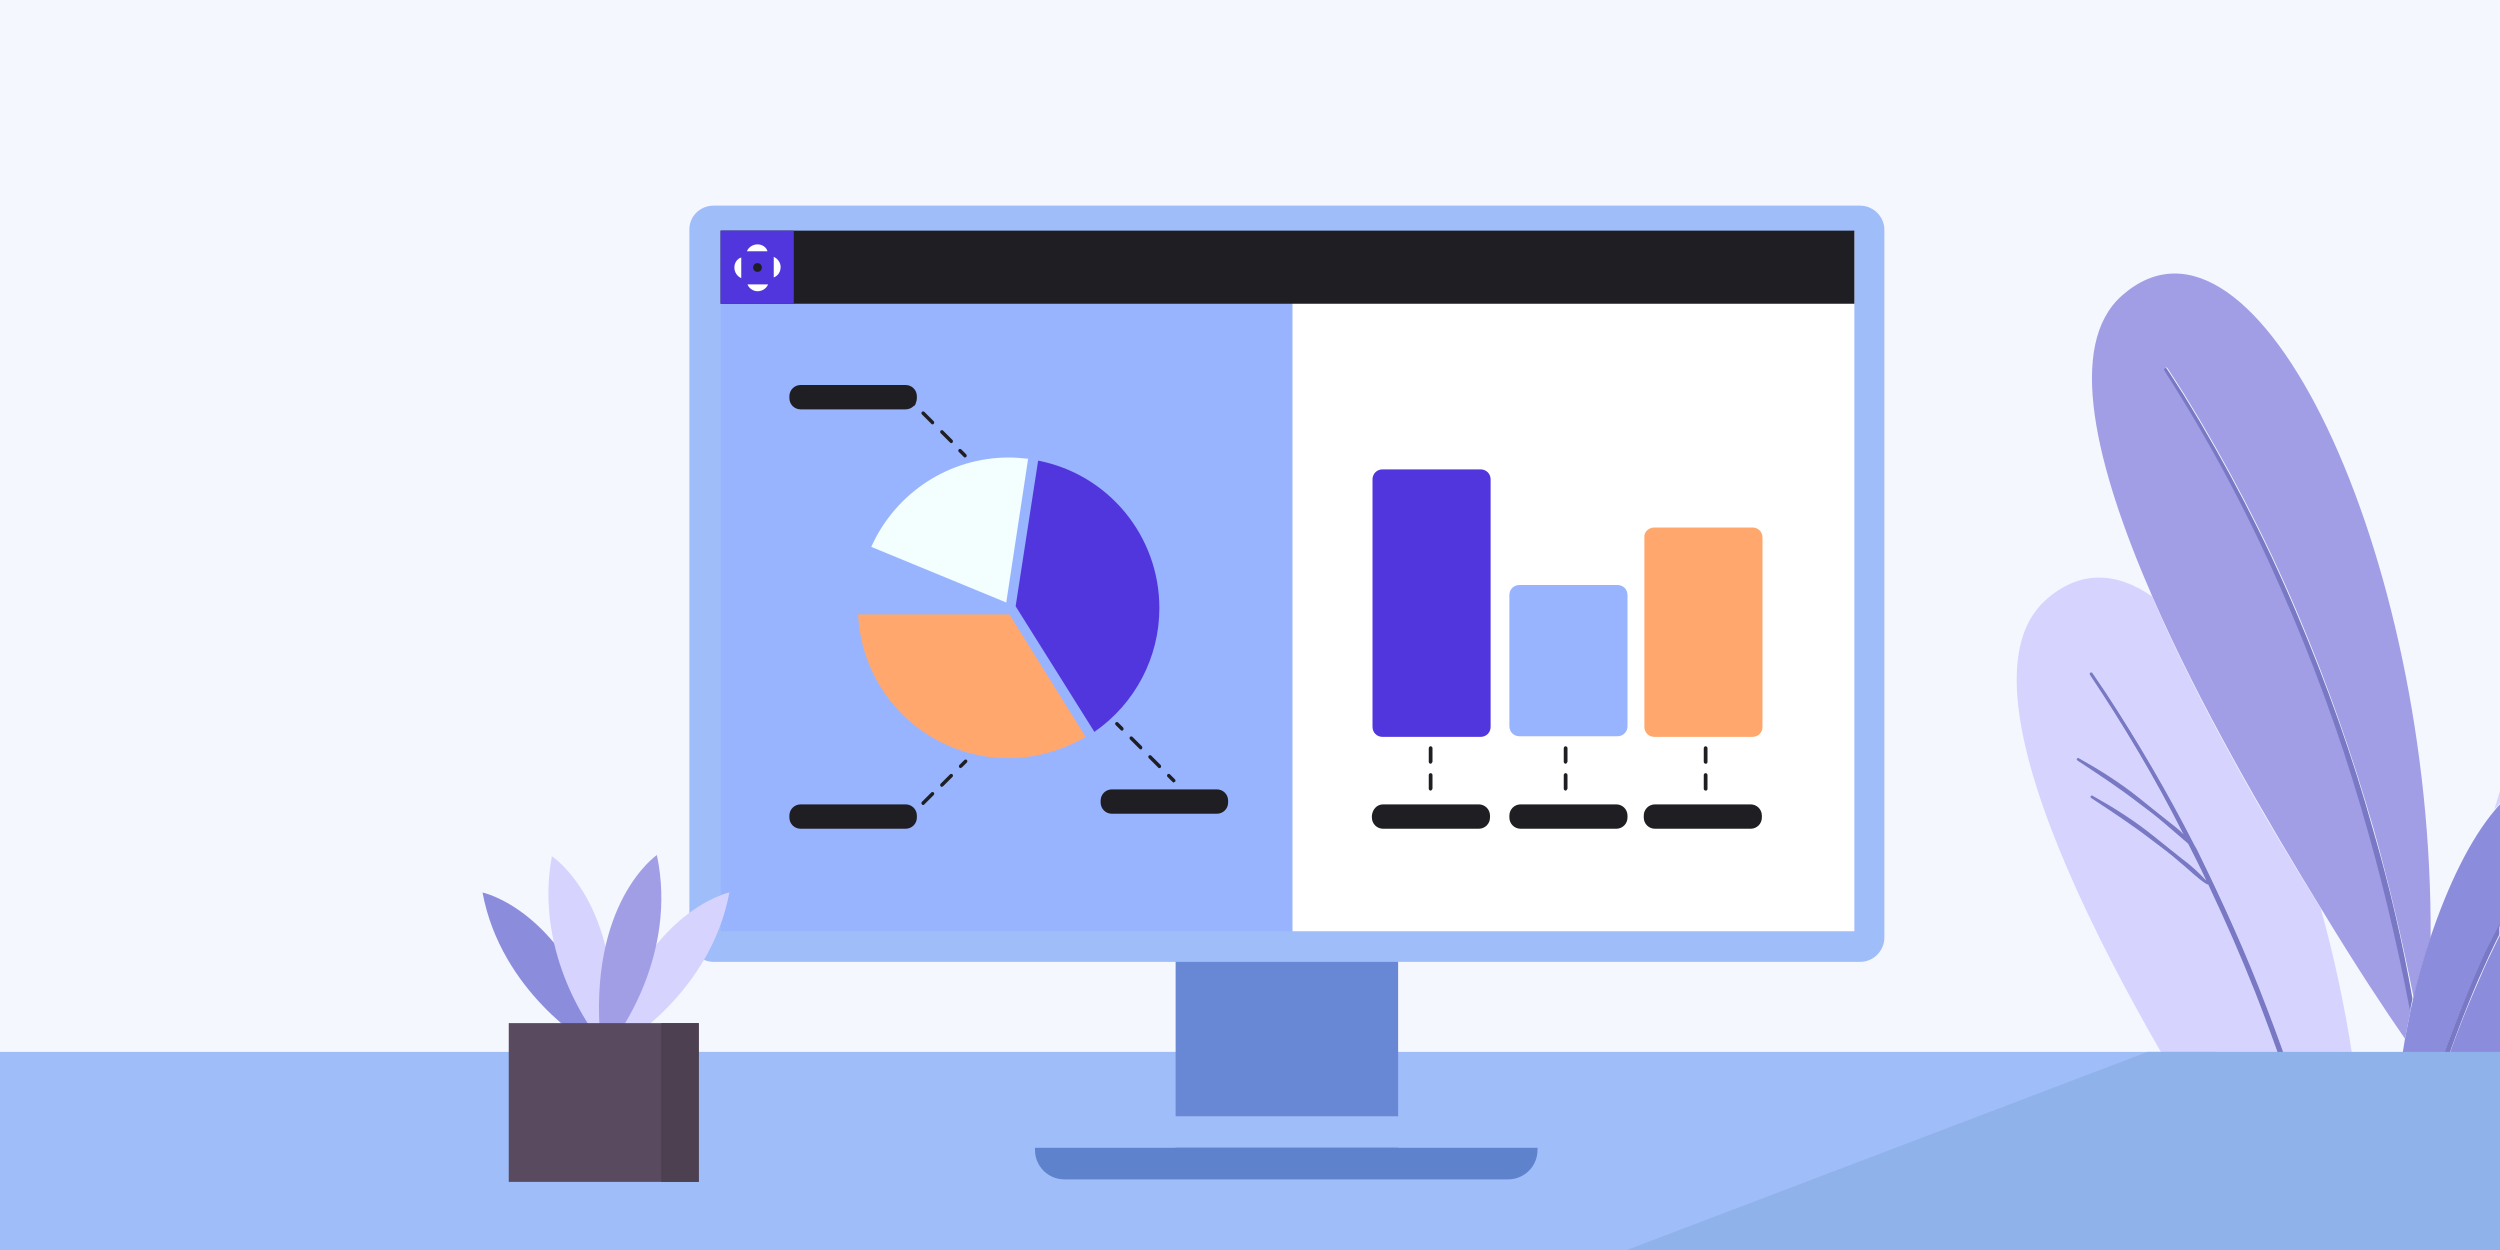 <?xml version="1.0" encoding="utf-8"?>
<!-- Generator: Adobe Illustrator 24.3.0, SVG Export Plug-In . SVG Version: 6.00 Build 0)  -->
<svg version="1.1" id="Calque_1" xmlns="http://www.w3.org/2000/svg" xmlns:xlink="http://www.w3.org/1999/xlink" x="0px" y="0px"
	 viewBox="0 0 400 200" style="enable-background:new 0 0 400 200;" xml:space="preserve">
<rect style="fill:#F5F7FF;" width="400" height="200"/>
<g>
	<path style="fill:#D6D4FF;" d="M369.4,183.7c-2.5-8.5-5.4-16.8-8.6-25c-2.3-5.8-4.8-11.6-7.5-17.2c0,0-0.1,0-0.2,0
		c-1.6-1-2.9-2.4-4.4-3.6c-1.6-1.3-3.1-2.5-4.7-3.7c-3-2.3-6.2-4.5-9.4-6.5l0,0c-0.1-0.1-0.1-0.2-0.1-0.3c0.1-0.1,0.2-0.1,0.3-0.1
		c3.4,1.9,6.6,4,9.7,6.4c1.5,1.2,3.1,2.4,4.5,3.6c1.4,1.1,2.7,2.3,4,3.6c-0.9-2-1.9-3.9-2.9-5.9c-1.3-1-2.4-2.1-3.6-3.1
		c-1.6-1.3-3.1-2.5-4.7-3.7c-3-2.3-6.2-4.5-9.4-6.5l0,0c-0.1-0.1-0.1-0.2-0.1-0.3c0.1-0.1,0.2-0.1,0.3-0.1c3.4,1.9,6.6,4,9.7,6.4
		c1.5,1.2,3.1,2.4,4.5,3.6c0.9,0.7,1.8,1.5,2.6,2.2c-0.1-0.1-0.1-0.2-0.2-0.3c-4.5-8.7-9.4-17.1-14.8-25.2l0,0
		c-0.2-0.3,0.3-0.5,0.4-0.3c0.7,1,1.4,2.1,2.1,3.1c5.2,7.8,9.9,16,14.2,24.4l0,0l0,0c0.1,0.2,0.3,0.5,0.4,0.7
		c4.2,8.3,7.9,16.8,11.2,25.4c3.2,8.3,5.9,16.7,8.4,25.2c0.8,2.7,1.5,5.3,2.2,8h5.5c-0.6-17.2-3.3-34.2-7.5-49.2
		c-8.9-14.2-19.5-32.6-27-49.9c-5.8-4-11.7-4.2-17.1,0.7c-16.1,14.8,14.3,67.3,34.7,98.4h10.6C371.5,190.9,370.5,187.3,369.4,183.7z
		"/>
	<path style="fill:#7878C4;" d="M371.1,186.5c-2.4-8.5-5.2-16.9-8.4-25.2c-3.3-8.7-7.1-17.1-11.2-25.4c-0.1-0.2-0.3-0.5-0.4-0.7l0,0
		l0,0c-4.3-8.4-9-16.5-14.2-24.4c-0.7-1-1.4-2.1-2.1-3.1c-0.2-0.3-0.6,0-0.4,0.3l0,0c5.4,8.1,10.4,16.5,14.8,25.2
		c0.1,0.1,0.1,0.2,0.2,0.3c-0.8-0.8-1.7-1.5-2.6-2.2c-1.5-1.2-3-2.4-4.5-3.6c-3-2.4-6.3-4.5-9.7-6.4c-0.1-0.1-0.2,0-0.3,0.1
		c-0.1,0.1,0,0.2,0.1,0.3l0,0c3.2,2.1,6.4,4.2,9.4,6.5c1.6,1.2,3.2,2.4,4.7,3.7c1.2,1,2.4,2.1,3.6,3.1c1,2,2,3.9,2.9,5.9
		c-1.2-1.3-2.5-2.5-4-3.6c-1.5-1.2-3-2.4-4.5-3.6c-3-2.4-6.3-4.5-9.7-6.4c-0.1-0.1-0.2,0-0.3,0.1c-0.1,0.1,0,0.2,0.1,0.3l0,0
		c3.2,2.1,6.4,4.2,9.4,6.5c1.6,1.2,3.2,2.4,4.7,3.7c1.5,1.2,2.8,2.6,4.4,3.6c0.1,0,0.1,0,0.2,0c2.7,5.7,5.2,11.4,7.5,17.2
		c3.2,8.2,6.1,16.5,8.6,25c1.1,3.6,2.1,7.2,3,10.8h0.8C372.6,191.9,371.8,189.2,371.1,186.5z"/>
	<path style="fill:#D6D4FF;" d="M400,126.5c-0.3,1-0.6,2-0.9,3c0.3-0.3,0.6-0.7,0.9-1V126.5z"/>
	<path style="fill:#D6D4FF;" d="M395.7,194.6h4.3v-19.1c-0.5,1.8-0.9,3.6-1.4,5.4C397.6,185.4,396.6,190,395.7,194.6z"/>
	<path style="fill:#D6D4FF;" d="M397.1,183c-0.2-1.1-0.3-2.1-0.4-3.2c-1.7,2.7-3.3,5.2-4.8,7.5c0,2.4,0.1,4.8,0.2,7.2h2.8
		c0.7-3.8,1.5-7.7,2.4-11.5C397.2,183.1,397.2,183.1,397.1,183z"/>
	<path style="fill:#D6D4FF;" d="M398.6,177.5c0.1-0.5,0.3-1.1,0.4-1.6c-0.6,1-1.2,2-1.8,2.9c0.1,1.2,0.2,2.4,0.2,3.5
		C397.9,180.8,398.2,179.1,398.6,177.5z"/>
	<path style="fill:#7878C4;" d="M398.6,177.5c-0.4,1.6-0.8,3.2-1.1,4.8c0,0.2,0,0.4,0,0.6c0,0.1-0.1,0.2-0.1,0.2s0,0-0.1,0
		c-0.9,3.8-1.7,7.6-2.4,11.5h0.8c0.9-4.6,1.9-9.2,3-13.7c0.4-1.8,0.9-3.6,1.4-5.4v-1.1c-0.3,0.5-0.6,1.1-0.9,1.6
		C398.9,176.5,398.8,177,398.6,177.5z"/>
	<path style="fill:#0E7C74;" d="M397.3,183.1C397.3,183.1,397.4,183.1,397.3,183.1c0.1,0,0.2-0.1,0.2-0.2c0-0.2,0-0.4,0-0.6
		c0-1.2-0.1-2.4-0.2-3.5c-0.2,0.3-0.4,0.7-0.6,1c0.1,1.1,0.3,2.1,0.4,3.2C397.2,183.1,397.2,183.1,397.3,183.1z"/>
	<path style="fill:#A29EE5;" d="M384.8,166.2c0.3-1.5,0.6-3.1,0.9-4.6c-2.1-11-4.7-22-7.9-32.7C374.3,117,370,105.3,365,94
		c-5.3-12-11.6-23.7-18.6-34.8l0,0c-0.2-0.3,0.3-0.5,0.4-0.3c0.9,1.4,1.8,2.8,2.7,4.2c6.9,11.2,13,22.9,18.1,35
		c4.8,11.3,8.8,22.8,12.2,34.6c2.5,8.9,4.6,17.9,6.4,27c0.8-3.3,1.7-6.6,2.7-9.6c0.4-61.6-28-121.7-49.4-102.8
		c-8.9,7.9-4.3,27.1,4.9,48.2c7.5,17.2,18.2,35.6,27,49.9C376.9,154.5,381.8,161.9,384.8,166.2z"/>
	<path style="fill:#7878C4;" d="M389.9,190.4c0.1,0.6,0.1,1.2,0.2,1.8c0.1,0.8,0.1,1.5,0.2,2.3h0.7c-0.2-1.7-0.3-3.4-0.5-5.1
		C390.3,189.8,390.1,190.1,389.9,190.4z"/>
	<path style="fill:#7878C4;" d="M379.7,132.8c-3.3-11.8-7.4-23.3-12.2-34.6c-5.1-12.1-11.2-23.8-18.1-35c-0.9-1.4-1.8-2.8-2.7-4.2
		c-0.2-0.3-0.6,0-0.4,0.3l0,0c7.1,11.1,13.3,22.7,18.6,34.8c5,11.3,9.3,23,12.8,34.9c3.2,10.8,5.8,21.7,7.9,32.7
		c0.1-0.6,0.3-1.3,0.4-1.9C384.4,150.7,382.3,141.7,379.7,132.8z"/>
	<path style="fill:#8C8CDD;" d="M384.7,194.6h2.4c0.8-1.2,1.8-2.6,2.8-4.1c0.2-0.3,0.4-0.6,0.6-1c0.4-0.7,0.9-1.4,1.4-2.1
		c1.5-2.3,3.1-4.8,4.8-7.5c0.2-0.3,0.4-0.7,0.6-1c0.6-1,1.2-1.9,1.8-2.9c0.3-0.5,0.6-1.1,0.9-1.6v-24.8c-1.2,2.4-2.4,4.9-3.4,7.3
		C391.3,168.9,387.3,181.6,384.7,194.6z"/>
	<path style="fill:#8C8CDD;" d="M385.7,161.6c-0.3,1.5-0.6,3-0.9,4.6c-1.6,9-2.4,18.8-1.9,28.4h1.1c1.3-6.6,3-13.2,5-19.7
		c2.2-7.1,4.9-14.1,8.1-20.9c1-2.1,2-4.1,3-6.1v-19.3c-0.3,0.3-0.6,0.6-0.9,1c-3.9,4.6-7.5,11.9-10.4,20.6c-1,3-1.9,6.2-2.7,9.6
		C386,160.4,385.8,161,385.7,161.6z"/>
	<path style="fill:#7878C4;" d="M388.9,174.9c-2,6.5-3.7,13-5,19.7h0.8c2.6-13,6.6-25.6,11.8-37.8c1.1-2.5,2.2-4.9,3.4-7.3v-1.6
		c-1,2-2.1,4-3,6.1C393.9,160.8,391.2,167.7,388.9,174.9z"/>
	<path style="fill:#A29EE5;" d="M400,198.8v-4.3h-4.3h-0.8h-2.8H391h-0.7h-3.2h-2.4h-0.8h-1.1h-4.1h-5.5h-0.8h-10.6h-8.2l0,0
		c-1.9,0-3.5,1.6-3.5,3.5l0,0c0,0.3,0,0.5,0.1,0.8H400z"/>
</g>
<g>
	<rect y="168.3" style="fill:#9FBDF9;" width="354.7" height="31.7"/>
	<path style="fill:#8FB2EA;" d="M400,200H260.3l83.3-31.7H400V200z"/>
</g>
<rect x="188.1" y="148.6" style="fill:#6888D5;" width="35.6" height="36.3"/>
<path style="fill:#9FBDF9;" d="M114.2,32.9h183.4c2.1,0,3.9,1.7,3.9,3.9V150c0,2.1-1.7,3.9-3.9,3.9H114.2c-2.1,0-3.9-1.7-3.9-3.9
	V36.7C110.3,34.6,112,32.9,114.2,32.9z"/>
<rect x="115.3" y="37" style="fill:#99B4FF;" width="181.4" height="112"/>
<rect x="206.8" y="37" style="fill:#FFFFFF;" width="89.9" height="112"/>
<g>
	<path style="fill:#8C8CDD;" d="M94.2,167c0,0-14-8.2-17-24.2c0,0,13.2,2.7,19.7,24.2"/>
	<path style="fill:#D6D4FF;" d="M99.7,167c0,0,14-8.2,17-24.2c0,0-13.2,2.7-19.7,24.2"/>
	<path style="fill:#D6D4FF;" d="M95.4,165.7c0,0-10.1-12.7-7.1-28.7c0,0,11.3,7.3,9.7,29.7"/>
	<path style="fill:#A29EE5;" d="M98.7,165.7c0,0,9.8-12.9,6.4-28.9c0,0-11.1,7.6-9,29.9"/>
	<rect x="81.4" y="163.7" style="fill:#594A5F;" width="30.4" height="25.4"/>
	<rect x="105.8" y="163.7" style="fill:#4C4051;" width="6" height="25.4"/>
</g>
<g>
	<path style="fill:#5E83CC;" d="M165.6,183.6H246l0,0v0.4c0,2.6-2.1,4.7-4.7,4.7l0,0h-71c-2.6,0-4.7-2.1-4.7-4.7l0,0V183.6
		L165.6,183.6z"/>
	<path style="fill:#9FBDF9;" d="M246,183.6h-80.4l0,0v-0.3c0-2.6,2.1-4.7,4.7-4.7l0,0h71c2.6,0,4.7,2.1,4.7,4.7l0,0V183.6L246,183.6
		z"/>
</g>
<rect x="115.3" y="36.9" style="fill:#1F1F23;" width="181.4" height="11.7"/>
<g>
	<rect x="115.3" y="36.9" style="fill:#5236DD;" width="11.7" height="11.7"/>
	<path style="fill:#1F1F23;" d="M121.9,42.8c0-0.4-0.3-0.7-0.7-0.7c-0.4,0-0.7,0.3-0.7,0.7l0,0c0,0.4,0.3,0.7,0.7,0.7
		S121.9,43.2,121.9,42.8z"/>
	<path style="fill:#FFFFFF;" d="M121.2,46.6c0.7,0,1.4-0.4,1.7-1.1h-3.3C119.8,46.1,120.5,46.6,121.2,46.6z"/>
	<path style="fill:#FFFFFF;" d="M121.2,39.1c-0.7,0-1.4,0.4-1.7,1.1h3.3C122.6,39.5,121.9,39.1,121.2,39.1z"/>
	<path style="fill:#FFFFFF;" d="M123.8,41.1v3.3c0.7-0.3,1.1-0.9,1.1-1.7C124.9,42.1,124.5,41.4,123.8,41.1z"/>
	<path style="fill:#FFFFFF;" d="M117.5,42.8c0,0.7,0.4,1.4,1.1,1.7v-3.3C117.9,41.4,117.5,42.1,117.5,42.8z"/>
</g>
<g>
	<path style="fill:#5236DD;" d="M221.2,75.1h15.7c0.9,0,1.6,0.7,1.6,1.6v39.6c0,0.9-0.7,1.6-1.6,1.6h-15.7c-0.9,0-1.6-0.7-1.6-1.6
		V76.7C219.6,75.8,220.3,75.1,221.2,75.1z"/>
	<path style="fill:#99B4FF;" d="M243.1,93.6h15.7c0.9,0,1.6,0.7,1.6,1.6v21c0,0.9-0.7,1.6-1.6,1.6h-15.7c-0.9,0-1.6-0.7-1.6-1.6v-21
		C241.5,94.3,242.2,93.6,243.1,93.6z"/>
	<path style="fill:#FFA76C;" d="M264.7,84.4h15.7c0.9,0,1.6,0.7,1.6,1.6v30.3c0,0.9-0.7,1.6-1.6,1.6h-15.7c-0.9,0-1.6-0.7-1.6-1.6
		V86C263,85.1,263.8,84.4,264.7,84.4z"/>
</g>
<g>
	<path style="fill:#5236DD;" d="M162.5,97l12.6,20.1c6.5-4.5,10.4-11.9,10.4-19.8c0-11.5-8.1-21.4-19.4-23.6L162.5,97z"/>
	<path style="fill:#F3FEFF;" d="M161,96.4l3.5-23c-1-0.1-2.1-0.2-3.1-0.2c-9.5,0-18.1,5.6-22,14.3L161,96.4z"/>
	<path style="fill:#FFA76C;" d="M161.5,98.3h-24.2c0.6,12.9,11.2,23,24,23c4.4,0,8.6-1.2,12.4-3.4L161.5,98.3z"/>
</g>
<path style="fill:#1F1F23;" d="M128.1,128.7h16.8c1,0,1.8,0.8,1.8,1.8v0.3c0,1-0.8,1.8-1.8,1.8h-16.8c-1,0-1.8-0.8-1.8-1.8v-0.3
	C126.3,129.5,127.1,128.7,128.1,128.7z"/>
<path style="fill:#1F1F23;" d="M221.3,128.7h15.3c1,0,1.8,0.8,1.8,1.8v0.3c0,1-0.8,1.8-1.8,1.8h-15.3c-1,0-1.8-0.8-1.8-1.8v-0.3
	C219.6,129.5,220.3,128.7,221.3,128.7z"/>
<path style="fill:#1F1F23;" d="M243.3,128.7h15.3c1,0,1.8,0.8,1.8,1.8v0.3c0,1-0.8,1.8-1.8,1.8h-15.3c-1,0-1.8-0.8-1.8-1.8v-0.3
	C241.5,129.5,242.3,128.7,243.3,128.7z"/>
<path style="fill:#1F1F23;" d="M264.8,128.7h15.3c1,0,1.8,0.8,1.8,1.8v0.3c0,1-0.8,1.8-1.8,1.8h-15.3c-1,0-1.8-0.8-1.8-1.8v-0.3
	C263,129.5,263.8,128.7,264.8,128.7z"/>
<path style="fill:#1F1F23;" d="M128.1,61.6h16.8c1,0,1.8,0.8,1.8,1.8v0.3c0,1-0.8,1.8-1.8,1.8h-16.8c-1,0-1.8-0.8-1.8-1.8v-0.3
	C126.3,62.4,127.1,61.6,128.1,61.6z"/>
<path style="fill:#1F1F23;" d="M194.7,130.2h-16.8c-1,0-1.8-0.8-1.8-1.8v-0.3c0-1,0.8-1.8,1.8-1.8h16.8c1,0,1.8,0.8,1.8,1.8v0.3
	C196.5,129.4,195.7,130.2,194.7,130.2z"/>
<path style="fill:#1F1F23;" d="M145.5,131.1c-0.1,0-0.1,0-0.2-0.1c-0.1-0.1-0.1-0.3,0-0.4l0,0l0.8-0.8c0.1-0.1,0.3-0.1,0.4,0l0,0
	c0.1,0.1,0.1,0.3,0,0.4l0,0l-0.8,0.8C145.6,131.1,145.5,131.1,145.5,131.1z"/>
<path style="fill:#1F1F23;" d="M147.7,128.8c-0.1,0-0.1,0-0.2-0.1c-0.1-0.1-0.1-0.3,0-0.4l0,0l1.5-1.5c0.1-0.1,0.3-0.1,0.4,0
	c0.1,0.1,0.1,0.3,0,0.4l-1.5,1.5C147.8,128.8,147.8,128.8,147.7,128.8z M150.7,125.9c-0.1,0-0.1,0-0.2-0.1c-0.1-0.1-0.1-0.3,0-0.4
	l1.5-1.5c0.1-0.1,0.3-0.1,0.4,0l0,0c0.1,0.1,0.1,0.3,0,0.4l-1.5,1.5C150.8,125.8,150.8,125.9,150.7,125.9L150.7,125.9z"/>
<path style="fill:#1F1F23;" d="M153.7,122.9c-0.1,0-0.1,0-0.2-0.1c-0.1-0.1-0.1-0.3,0-0.4l0.8-0.8c0.1-0.1,0.3-0.1,0.4,0
	c0.1,0.1,0.1,0.3,0,0.4l-0.8,0.8C153.8,122.8,153.7,122.9,153.7,122.9z"/>
<path style="fill:#1F1F23;" d="M187.8,125.2c-0.1,0-0.1,0-0.2-0.1l-0.8-0.8c-0.1-0.1-0.1-0.3,0-0.4s0.3-0.1,0.4,0l0.8,0.8
	c0.1,0.1,0.1,0.3,0,0.4l0,0C187.9,125.1,187.8,125.2,187.8,125.2z"/>
<path style="fill:#1F1F23;" d="M185.5,122.9c-0.1,0-0.1,0-0.2-0.1l-1.5-1.5c-0.1-0.1-0.1-0.3,0-0.4l0,0c0.1-0.1,0.3-0.1,0.4,0l0,0
	l1.5,1.5c0.1,0.1,0.1,0.3,0,0.4C185.7,122.9,185.6,122.9,185.5,122.9z M182.5,119.9c-0.1,0-0.1,0-0.2-0.1l-1.5-1.5
	c-0.1-0.1-0.1-0.3,0-0.4l0,0c0.1-0.1,0.3-0.1,0.4,0l0,0l1.5,1.5c0.1,0.1,0.1,0.3,0,0.4l0,0C182.7,119.9,182.6,119.9,182.5,119.9
	L182.5,119.9z"/>
<path style="fill:#1F1F23;" d="M179.5,116.9c-0.1,0-0.1,0-0.2-0.1l-0.8-0.8c-0.1-0.1-0.1-0.3,0-0.4l0,0c0.1-0.1,0.3-0.1,0.4,0l0,0
	l0.8,0.8c0.1,0.1,0.1,0.3,0,0.4C179.7,116.9,179.6,116.9,179.5,116.9z"/>
<path style="fill:#1F1F23;" d="M146.2,64.9c-0.1,0-0.1,0-0.2-0.1l-0.8-0.8c-0.1-0.1-0.1-0.3,0-0.4l0,0c0.1-0.1,0.3-0.1,0.4,0l0,0
	l0.8,0.8c0.1,0.1,0.1,0.3,0,0.4l0,0C146.4,64.9,146.3,64.9,146.2,64.9z"/>
<path style="fill:#1F1F23;" d="M152.2,70.9c-0.1,0-0.1,0-0.2-0.1l-1.5-1.5c-0.1-0.1-0.1-0.3,0-0.4l0,0c0.1-0.1,0.3-0.1,0.4,0l0,0
	l1.5,1.5c0.1,0.1,0.1,0.3,0,0.4C152.3,70.9,152.3,70.9,152.2,70.9z M149.2,67.9c-0.1,0-0.1,0-0.2-0.1l-1.5-1.5
	c-0.1-0.1-0.1-0.3,0-0.4l0,0c0.1-0.1,0.3-0.1,0.4,0l1.5,1.5c0.1,0.1,0.1,0.3,0,0.4C149.3,67.9,149.3,67.9,149.2,67.9L149.2,67.9z"/>
<path style="fill:#1F1F23;" d="M154.4,73.2c-0.1,0-0.1,0-0.2-0.1l-0.8-0.8c-0.1-0.1-0.1-0.3,0-0.4s0.3-0.1,0.4,0l0,0l0.8,0.8
	c0.1,0.1,0.1,0.3,0,0.4C154.6,73.1,154.5,73.2,154.4,73.2z"/>
<path style="fill:#1F1F23;" d="M228.9,126.5c-0.1,0-0.3-0.1-0.3-0.3l0,0V124c0-0.1,0.1-0.3,0.3-0.3l0,0c0.1,0,0.3,0.1,0.3,0.3l0,0
	v2.2C229.1,126.4,229,126.5,228.9,126.5L228.9,126.5z M228.9,122.2c-0.1,0-0.3-0.1-0.3-0.3l0,0v-2.2c0-0.1,0.1-0.3,0.3-0.3l0,0
	c0.1,0,0.3,0.1,0.3,0.3l0,0v2.2C229.1,122.1,229,122.2,228.9,122.2L228.9,122.2z"/>
<path style="fill:#1F1F23;" d="M250.5,126.5c-0.1,0-0.3-0.1-0.3-0.3l0,0V124c0-0.1,0.1-0.3,0.3-0.3l0,0c0.1,0,0.3,0.1,0.3,0.3l0,0
	v2.2C250.7,126.4,250.6,126.5,250.5,126.5L250.5,126.5z M250.5,122.2c-0.1,0-0.3-0.1-0.3-0.3l0,0v-2.2c0-0.1,0.1-0.3,0.3-0.3l0,0
	c0.1,0,0.3,0.1,0.3,0.3l0,0v2.2C250.7,122.1,250.6,122.2,250.5,122.2L250.5,122.2z"/>
<path style="fill:#1F1F23;" d="M272.9,126.5c-0.1,0-0.3-0.1-0.3-0.3l0,0V124c0-0.1,0.1-0.3,0.3-0.3l0,0c0.1,0,0.3,0.1,0.3,0.3l0,0
	v2.2C273.2,126.4,273.1,126.5,272.9,126.5L272.9,126.5z M272.9,122.2c-0.1,0-0.3-0.1-0.3-0.3l0,0v-2.2c0-0.1,0.1-0.3,0.3-0.3l0,0
	c0.1,0,0.3,0.1,0.3,0.3l0,0v2.2C273.2,122.1,273.1,122.2,272.9,122.2L272.9,122.2z"/>
</svg>

